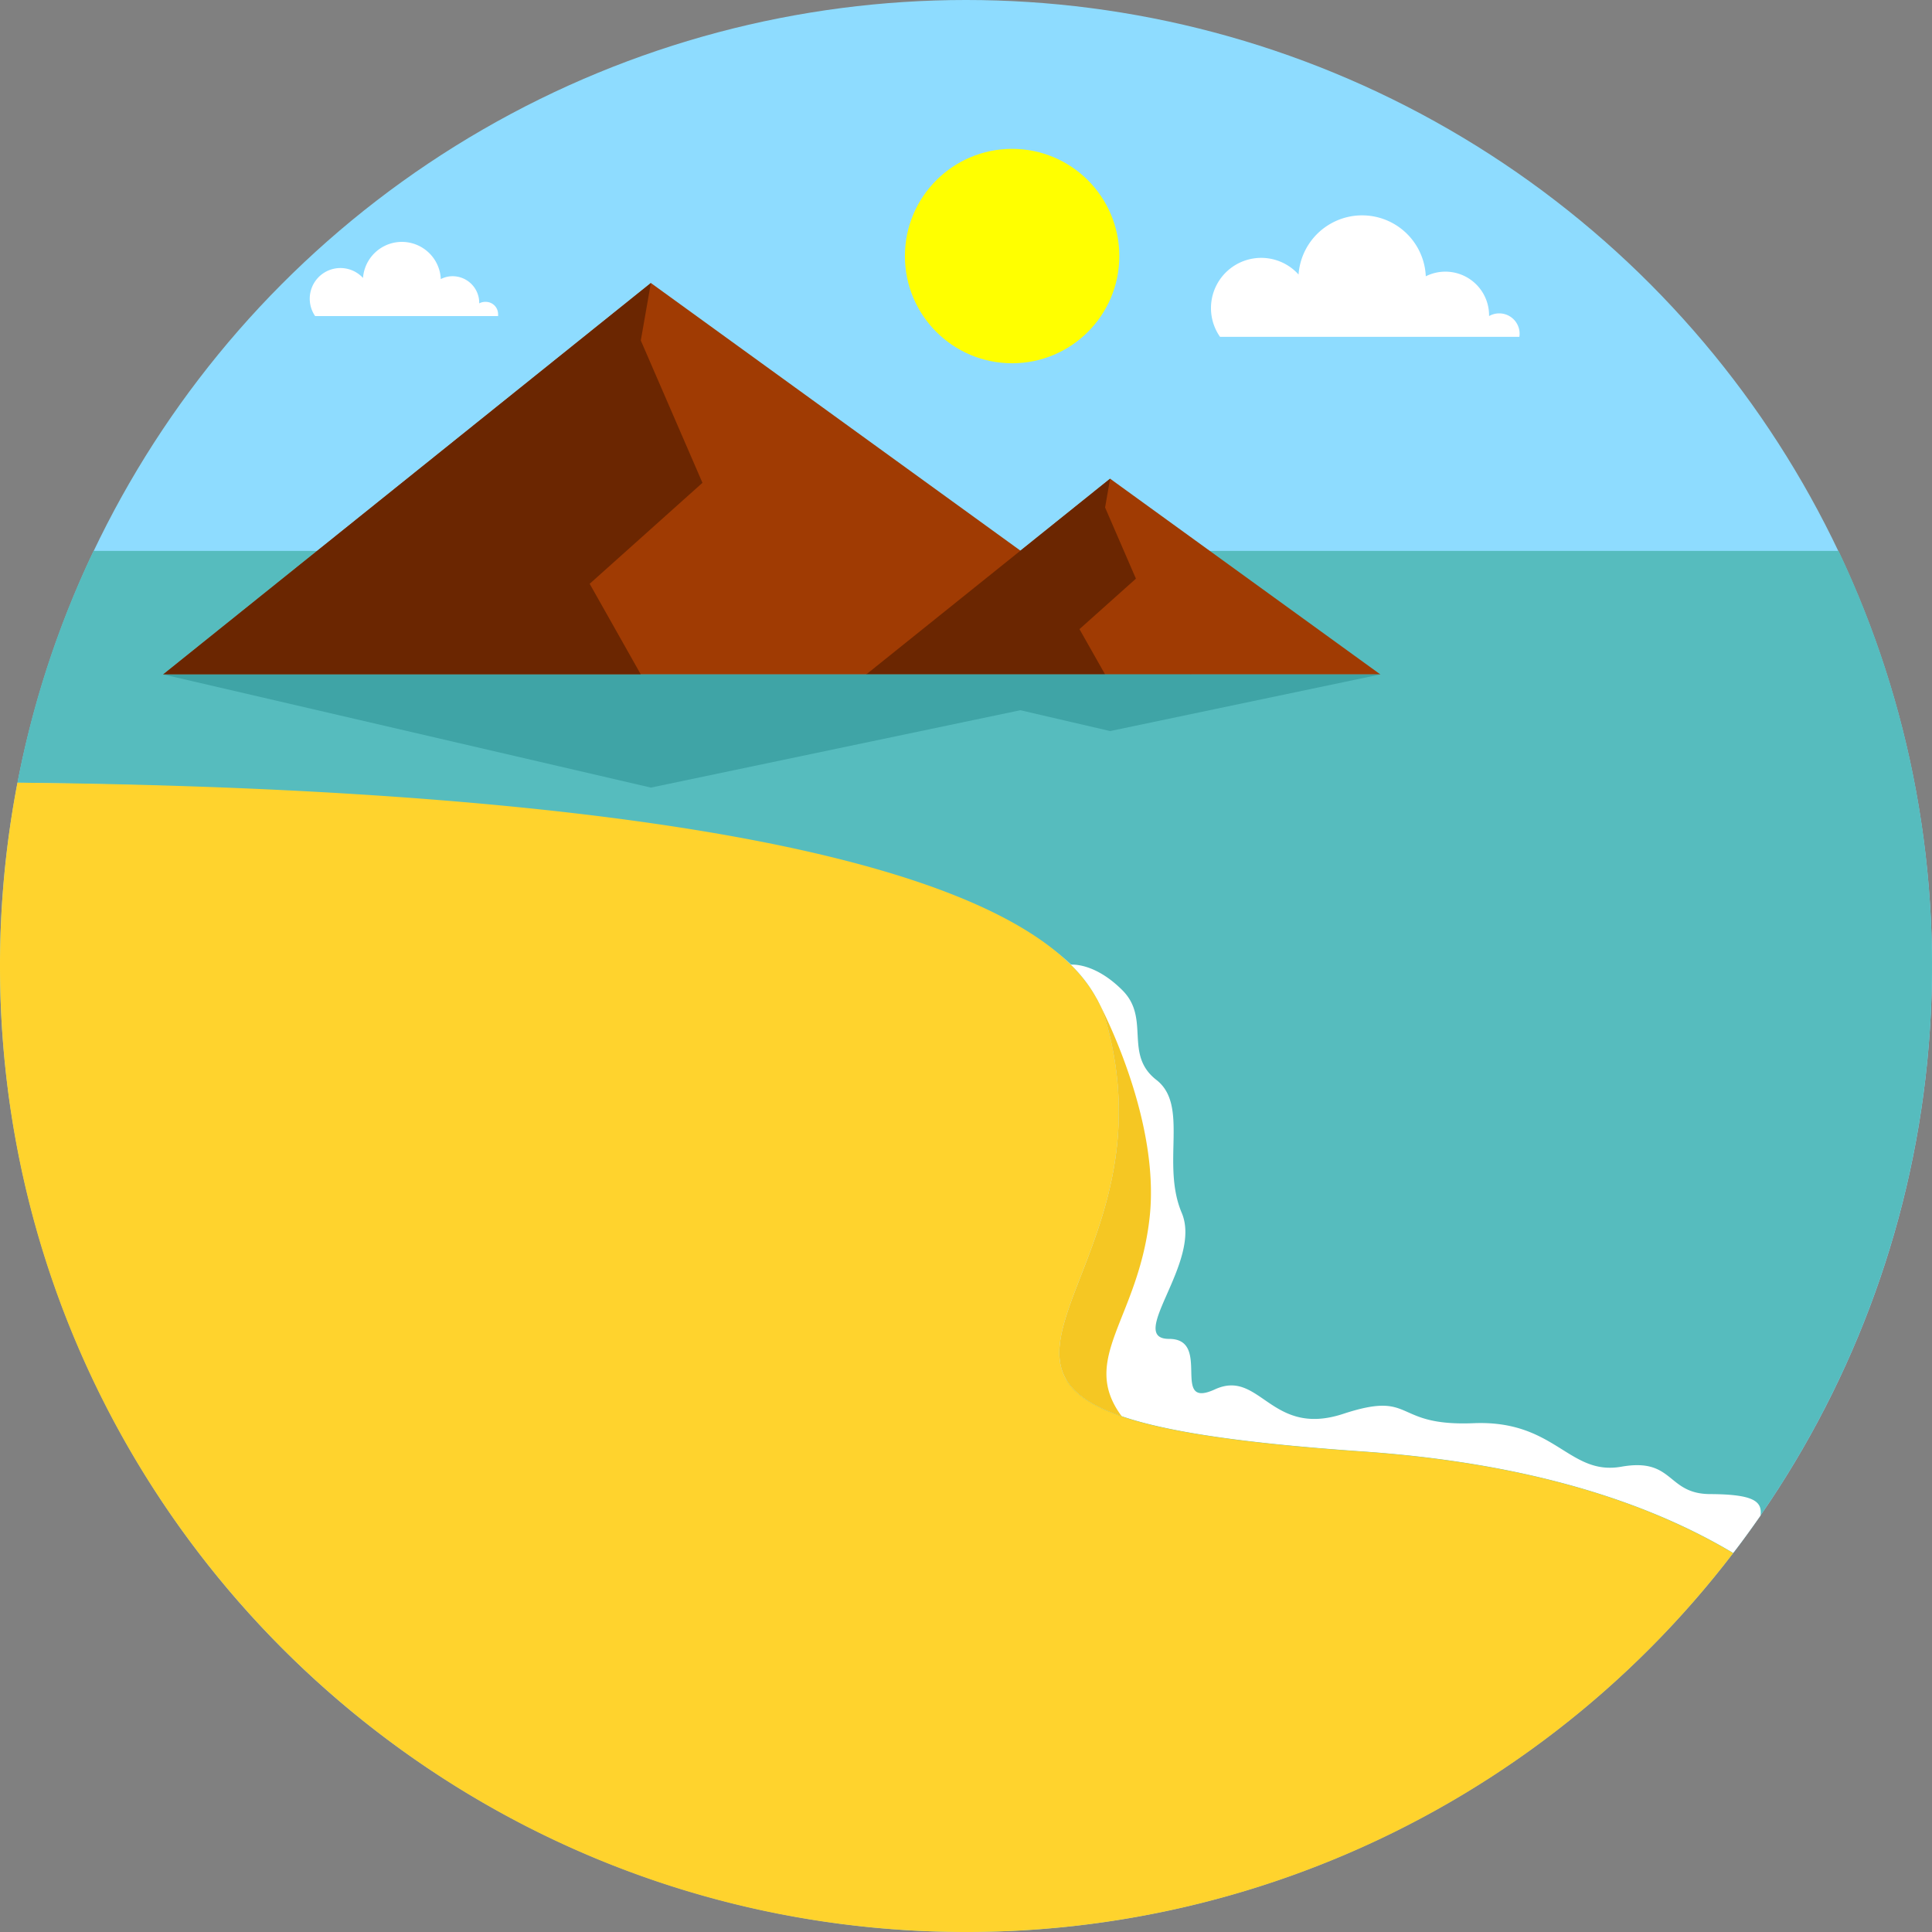 <svg viewBox="0 0 512 512" xmlns="http://www.w3.org/2000/svg"><rect x="0" y="0" width="512" height="512" fill="#808080" stroke="none"/><circle cx="256" cy="256" fill="#8edcff" r="256"/><circle cx="268.22" cy="67.86" fill="#ff0" r="28.41"/><g fill-rule="evenodd"><path d="m24.79 146h462.45a256.27 256.27 0 0 1 -29.3 267.33c-22.12-11.25-52-20-92.48-22.83-148.79-10.35-47.52-37.21-70.26-117.81-14.83-52.65-178.73-63.84-290.58-65.27a252.88 252.88 0 0 1 20.17-61.42z" fill="#56bcbe"/><path d="m466.55 401.65c.52-3.75-1.75-5.65-13.35-5.7s-9.51-9.73-23.51-7.26-17.42-12.42-39.17-11.53-15.33-8.79-34.56-2.47-22-12-34-6.49-.64-13.38-12.14-13.38 8.86-20.42 3.35-33.4 2-28.46-6.71-35.23-1.51-16.24-9-23.75-13.7-6.79-13.7-6.79a35 35 0 0 1 9.35 15c22 78-76 104 68 114 44.73 3.09 76.13 13.73 98.2 26.91 2.48-3.19 4.9-6.56 7.24-9.91z" fill="#fff"/><path d="m4.62 207.42c108.3 1 273.8 11.16 288.48 63.27 22 78-76 104 68 114 44.73 3.09 76.13 13.73 98.2 26.91a255.56 255.56 0 0 1 -203.3 100.4c-141.38 0-256-114.62-256-256a257.39 257.39 0 0 1 4.62-48.58z" fill="#ffd32d"/><path d="m43.25 178.73 129.24-103.73 143.23 103.73z" fill="#a03b03"/><path d="m172.49 75-2.67 15.23 16.34 37.72-29.89 26.76 13.55 24.02h-126.57z" fill="#6b2601"/><path d="m229.56 178.73 64.63-51.87 71.62 51.87z" fill="#a03b03"/><path d="m294.19 126.86-1.33 7.63 8.17 18.86-14.96 13.38 6.79 12h-63.3z" fill="#6b2601"/><path d="m290.61 264.67h.05s17 31 14 58-18.74 37.37-7.38 52.68c-42.79-14.66 13-43.87-4.18-104.67a29.32 29.32 0 0 0 -2.49-6.01z" fill="#f5c723"/><path d="m43.25 178.73 129.24 29.99 143.23-29.99z" fill="#3fa4a6"/><path d="m229.56 178.73 64.63 15.01 71.62-15.01z" fill="#3fa4a6"/><path d="m397.31 83.05a5.39 5.39 0 0 1 5.4 5.38 4.61 4.61 0 0 1 -.07.84h-79.32a13.31 13.31 0 0 1 20.81-16.52 16.89 16.89 0 0 1 33.72.47 11.58 11.58 0 0 1 16.77 10.32v.22a5.39 5.39 0 0 1 2.69-.71z" fill="#fff"/><path d="m128.69 80a3.26 3.26 0 0 1 3.31 3.24 4.43 4.43 0 0 1 0 .52h-48.49a8.13 8.13 0 0 1 12.69-10.1 10.33 10.33 0 0 1 20.62.3 6.83 6.83 0 0 1 3.18-.76 7.06 7.06 0 0 1 7 7.06v.14a3.23 3.23 0 0 1 1.69-.4z" fill="#fff"/></g></svg>